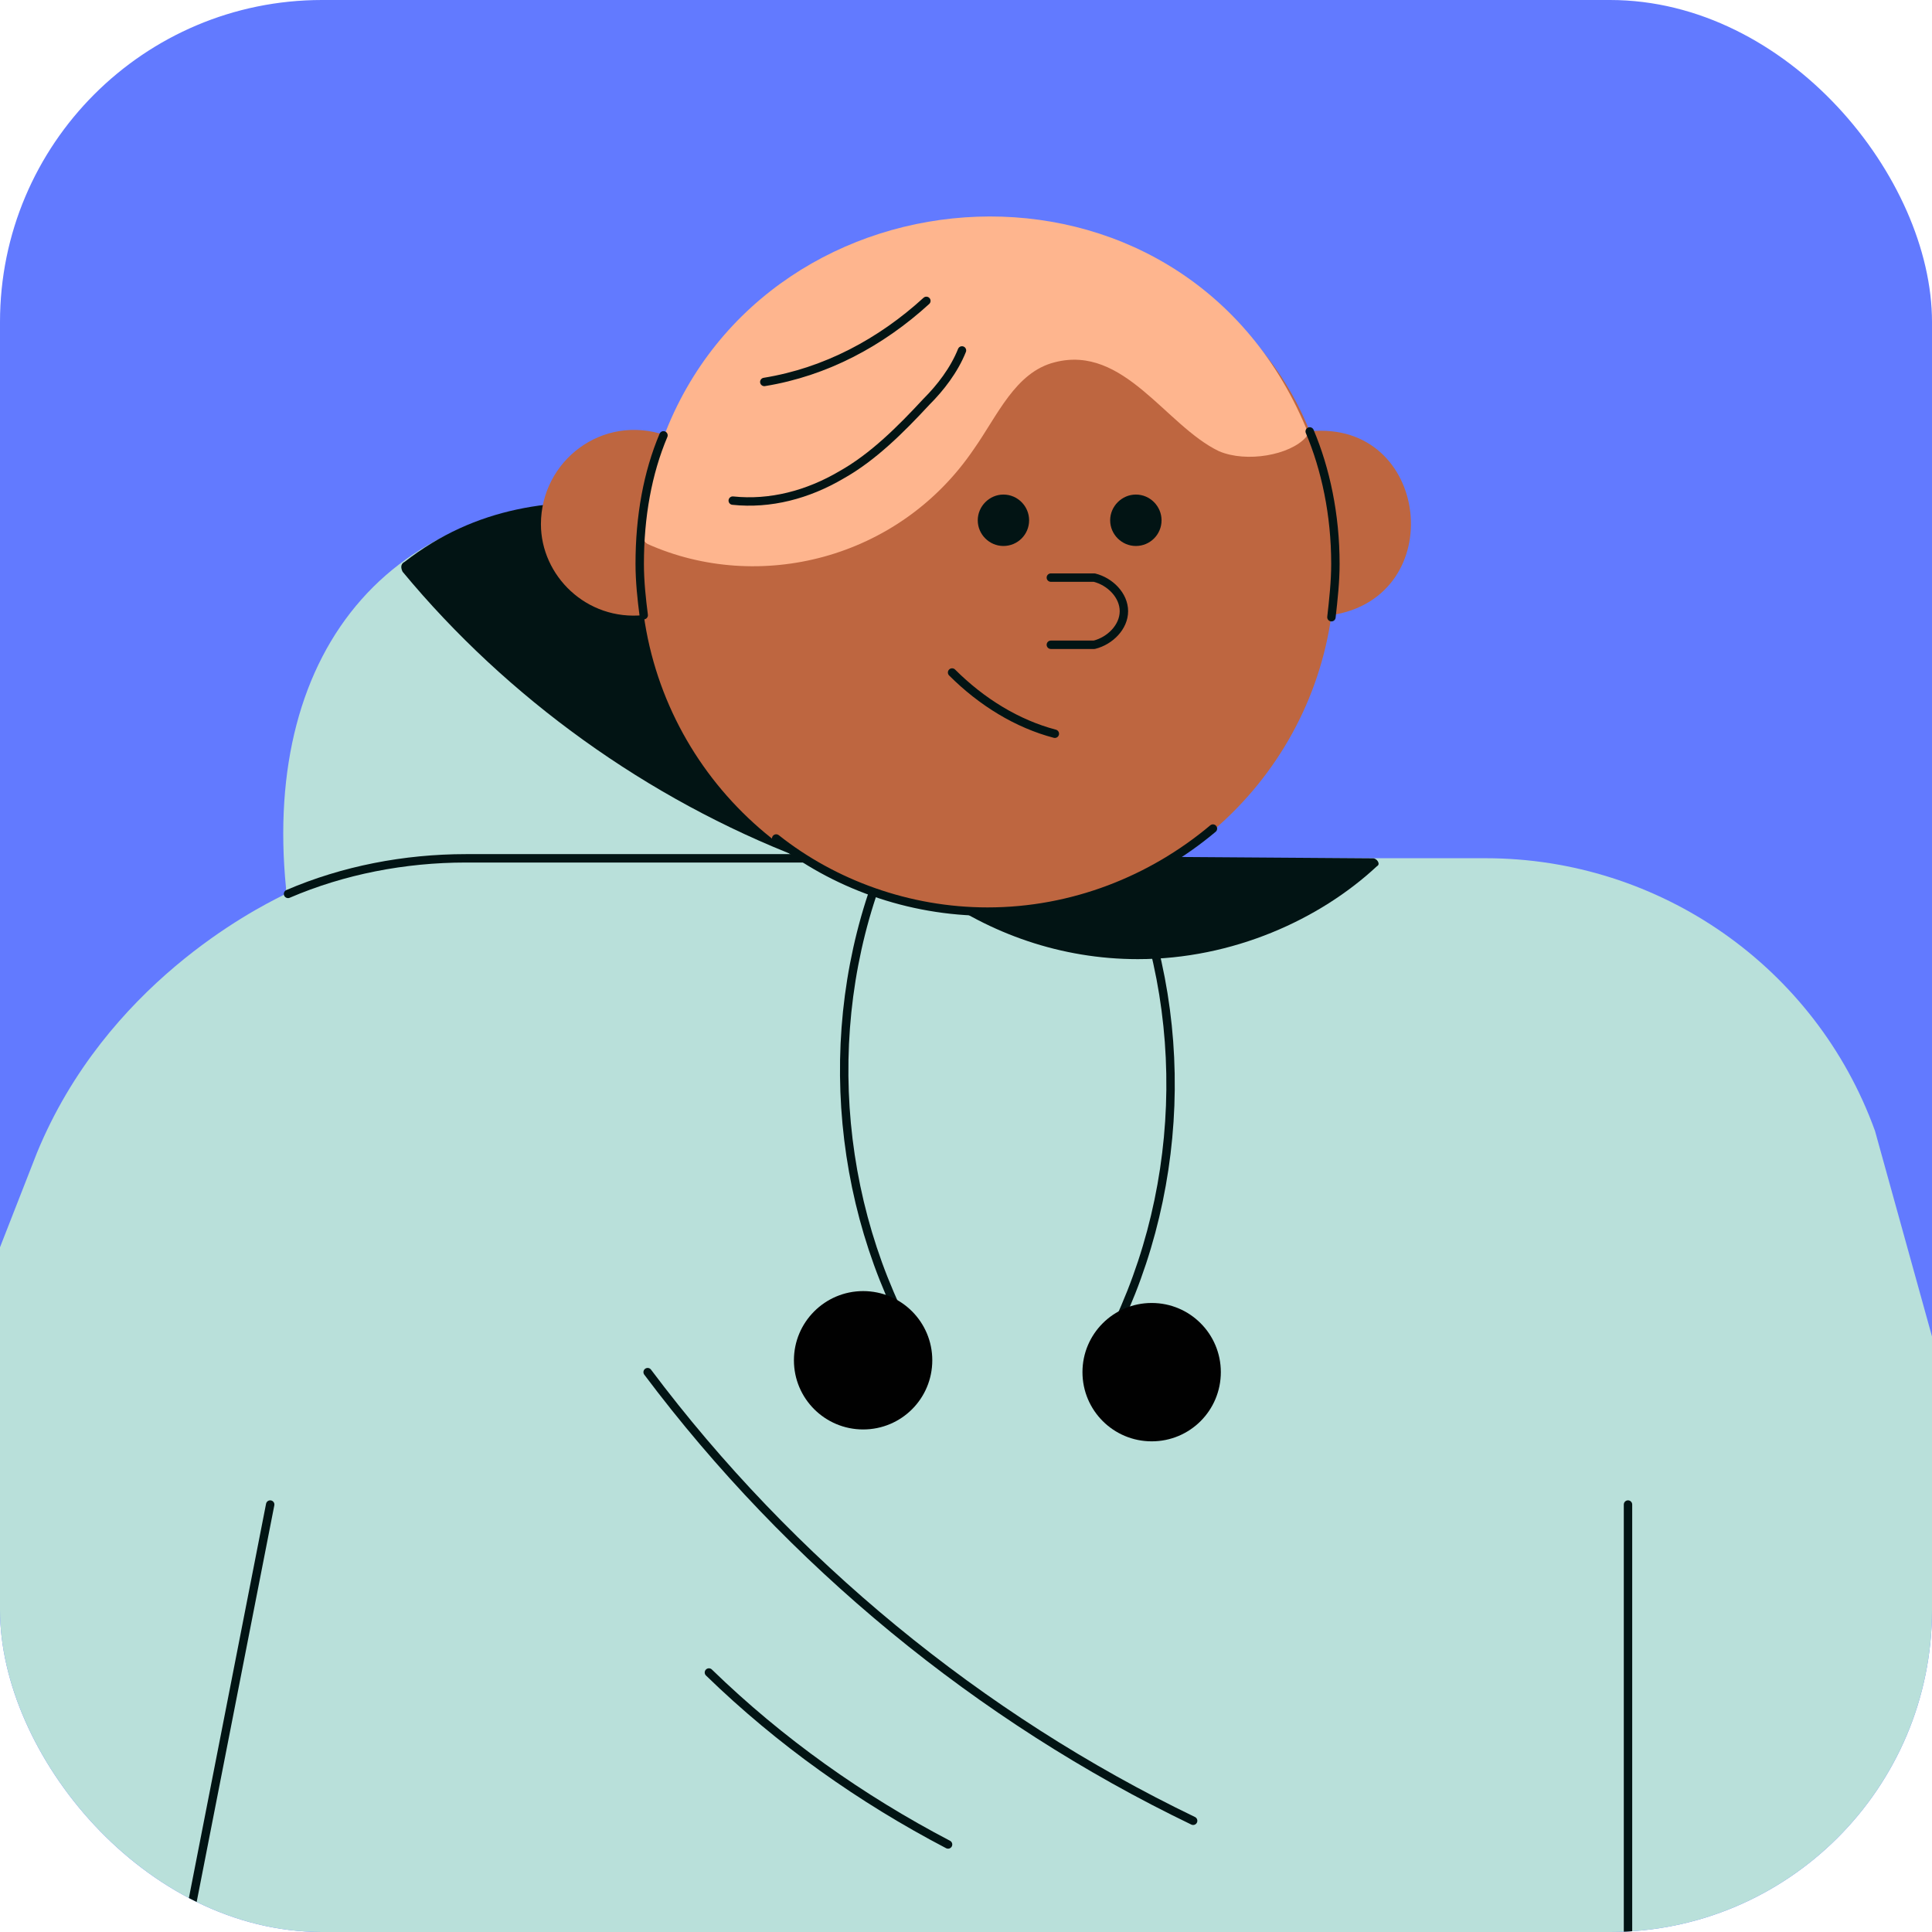 <svg xmlns="http://www.w3.org/2000/svg" fill="none" viewBox="0 0 60 60" height="60" width="60">
<g clip-path="url(#clip0_5284_161413)">
<rect fill="#627AFF" rx="10" height="60" width="60"></rect>
<path fill="#B9E0DA" d="M-39.543 47.213C-39.482 47.213 -39.482 47.213 -39.543 47.213L-18.675 41.874C-18.614 41.874 -18.614 41.874 -18.614 41.935L-11.433 67.653C-11.433 67.653 -11.433 67.714 -11.372 67.714C-11.372 67.714 -11.311 67.714 -11.311 67.653L1.149 35.798C3.298 30.58 7.901 28.248 8.76 27.818C8.882 27.757 8.882 27.697 8.882 27.573C8.146 20.146 12.197 15.113 19.869 15.605H19.93L26.498 26.653H26.559H43.07H46.138C51.539 26.653 56.389 30.028 58.23 35.122L63.693 54.824C63.693 54.824 63.693 54.885 63.754 54.885H63.814L77.257 33.957C77.257 33.957 77.257 33.957 77.317 33.957H77.38L92.907 44.451C92.907 44.451 92.97 44.512 92.907 44.512L71.242 85.881C65.964 96.008 50.558 91.405 50.496 78.822V95.518H-1.183L1.518 81.891C0.229 86.74 -3.454 95.455 -13.766 95.455C-20.578 95.455 -26.532 90.976 -28.495 84.47L-39.543 47.213Z"></path>
<path stroke-linejoin="round" stroke-linecap="round" stroke-width="0.261" stroke="#021414" d="M8.391 46.725L2.131 78.703"></path>
<path stroke-linejoin="round" stroke-linecap="round" stroke-width="0.261" stroke="#021414" d="M50.559 78.703V46.725"></path>
<path fill="#021414" d="M19.808 15.67L27.971 25.735L27.725 26.657H24.901C20.114 24.815 15.756 21.685 12.504 17.757C12.441 17.633 12.441 17.511 12.565 17.449C14.775 15.731 17.229 15.425 19.808 15.67Z"></path>
<path stroke-linejoin="round" stroke-linecap="round" stroke-width="0.261" stroke="#021414" d="M34.844 26.594C37.054 31.444 36.809 37.275 34.293 41.938"></path>
<path fill="#010101" d="M35.767 44.762C34.581 44.762 33.617 43.804 33.617 42.612C33.617 41.428 34.581 40.465 35.767 40.465C36.956 40.465 37.914 41.428 37.914 42.612C37.914 43.804 36.956 44.762 35.767 44.762Z"></path>
<path stroke-linejoin="round" stroke-linecap="round" stroke-width="0.261" stroke="#021414" d="M27.726 26.162C25.516 31.012 25.761 36.843 28.279 41.507"></path>
<path fill="#010101" d="M26.806 44.393C25.62 44.393 24.656 43.434 24.656 42.245C24.656 41.059 25.62 40.096 26.806 40.096C27.995 40.096 28.953 41.059 28.953 42.245C28.953 43.434 27.995 44.393 26.806 44.393Z"></path>
<path stroke-linejoin="round" stroke-linecap="round" stroke-width="0.261" stroke="#021414" d="M8.945 27.761C10.663 27.023 12.566 26.656 14.468 26.656H29.568"></path>
<path fill="#021414" d="M35.337 29.787C32.942 29.787 30.732 28.988 28.953 27.7C28.524 27.392 30.181 26.594 33.801 26.594L42.641 26.656C42.762 26.656 42.886 26.839 42.762 26.901C40.983 28.559 38.283 29.787 35.337 29.787Z"></path>
<path fill="#BE6640" d="M20.666 13.517C23.981 5.417 37.239 4.864 40.675 13.395C44.419 13.027 45.033 18.551 41.35 19.103C40.614 24.382 36.072 28.371 30.671 28.371C25.269 28.371 20.727 24.382 19.992 19.103C18.211 19.287 16.799 17.875 16.799 16.28C16.799 14.315 18.703 12.842 20.666 13.517Z"></path>
<path stroke-linejoin="round" stroke-linecap="round" stroke-width="0.261" stroke="#021414" d="M37.669 25.732C35.767 27.329 33.312 28.311 30.672 28.311C28.216 28.311 25.884 27.451 24.105 26.04"></path>
<path fill="#FEB58E" d="M19.93 16.527C19.93 16.651 19.992 16.833 20.114 16.896C23.552 18.43 27.91 17.386 30.242 13.95C30.979 12.907 31.53 11.556 32.758 11.25C34.906 10.697 36.196 13.213 37.853 14.011C38.712 14.38 40.062 14.133 40.554 13.582C40.615 13.519 40.615 13.397 40.554 13.274C36.686 4.068 23.858 4.927 20.606 13.582C20.298 14.441 20.053 15.423 19.93 16.527Z"></path>
<path fill="#021414" d="M31.162 16.956C30.727 16.956 30.365 16.599 30.365 16.158C30.365 15.723 30.727 15.359 31.162 15.359C31.605 15.359 31.96 15.723 31.96 16.158C31.96 16.599 31.605 16.956 31.162 16.956Z"></path>
<path fill="#021414" d="M35.275 16.956C34.84 16.956 34.477 16.599 34.477 16.158C34.477 15.723 34.84 15.359 35.275 15.359C35.717 15.359 36.073 15.723 36.073 16.158C36.073 16.599 35.717 16.956 35.275 16.956Z"></path>
<path stroke-linejoin="round" stroke-linecap="round" stroke-width="0.261" stroke="#021414" d="M32.635 17.938H33.984C34.475 18.059 34.904 18.489 34.904 18.981C34.904 19.471 34.475 19.901 33.984 20.024H32.635"></path>
<path stroke-linejoin="round" stroke-linecap="round" stroke-width="0.261" stroke="#021414" d="M29.568 20.885C30.488 21.805 31.594 22.481 32.759 22.787"></path>
<path stroke-linejoin="round" stroke-linecap="round" stroke-width="0.261" stroke="#021414" d="M22.756 15.547C23.923 15.67 25.088 15.362 26.131 14.748C27.114 14.197 27.973 13.338 28.771 12.477C29.201 12.048 29.63 11.497 29.875 10.883"></path>
<path stroke-linejoin="round" stroke-linecap="round" stroke-width="0.261" stroke="#021414" d="M23.736 11.862C25.639 11.554 27.357 10.634 28.769 9.344"></path>
<path stroke-linejoin="round" stroke-linecap="round" stroke-width="0.261" stroke="#021414" d="M37.054 56.546C30.425 53.355 24.534 48.507 20.113 42.613"></path>
<path stroke-linejoin="round" stroke-linecap="round" stroke-width="0.261" stroke="#021414" d="M29.443 57.282C26.742 55.87 24.226 54.089 22.016 51.941"></path>
<path stroke-linejoin="round" stroke-linecap="round" stroke-width="0.261" stroke="#021414" d="M40.674 13.398C41.166 14.563 41.472 15.976 41.472 17.511C41.472 18.062 41.411 18.615 41.349 19.168"></path>
<path stroke-linejoin="round" stroke-linecap="round" stroke-width="0.261" stroke="#021414" d="M19.991 19.105C19.928 18.615 19.867 18.062 19.867 17.511C19.867 16.038 20.112 14.686 20.605 13.52"></path>
</g>
<defs>
<clipPath id="clip0_5284_161413">
<rect fill="white" rx="10" height="60" width="60"></rect>
</clipPath>
</defs>
</svg>
